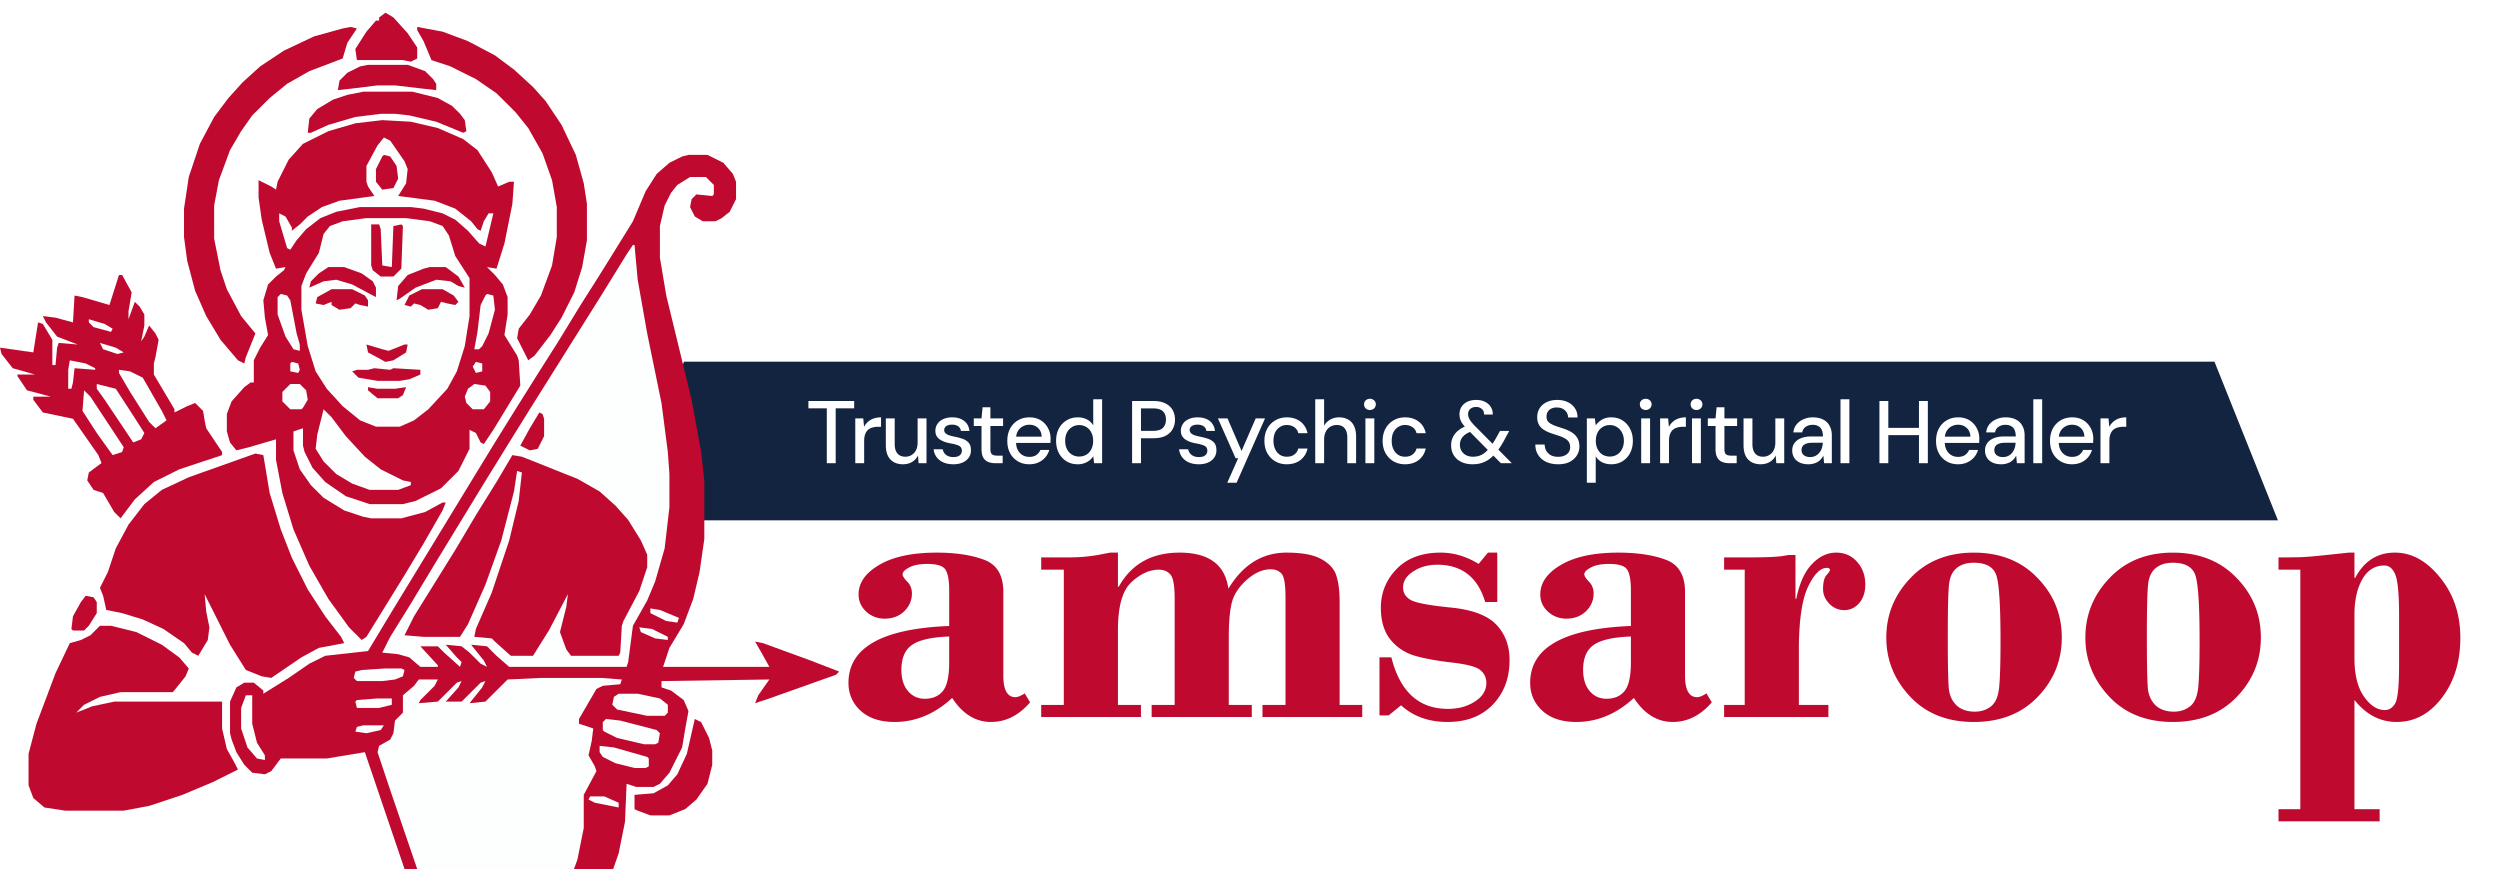 <svg xmlns="http://www.w3.org/2000/svg" width="394" height="137" fill="none"><rect width="100%" height="100%" fill="#808080" stroke="none"/><g clip-path="url(#a)"><path fill="#fff" d="M0 0h394v137H0z"/><path fill="#BF092F" d="M149.594 98.656v-5.625q0-2.28-.563-3.219-.562-.936-2.875-.937-1.843 0-2.875.563-1.03.53-1.031 1.093 0 .375.719 1.125.75.75.75 1.875 0 1.626-1.219 2.813-1.218 1.156-3.062 1.156-1.688 0-2.907-1.094-1.219-1.125-1.219-2.719 0-2.75 3.25-4.656 3.282-1.937 9.063-1.937 4.469 0 7.469 1.125 3.031 1.125 3.031 5.062v13.188q0 3.406 1.906 3.406.531 0 1.469-.594l.844 1.407q-2.656 3.093-6.156 3.093-3.657 0-6.126-3.781-4.094 3.781-9.093 3.781-3.375 0-5.313-1.75-1.937-1.78-1.937-4.406 0-8.344 15.875-8.969m0 5.719v-4.063q-4.22.157-5.875 1.344-1.657 1.156-1.657 3.906 0 2.126 1.032 3.344 1.031 1.22 2.656 1.219 1.844 0 2.844-1.219 1-1.218 1-4.531M176.188 87.094v5.375h.124q3-5.375 9.594-5.375 6.906 0 7.688 5.687 3.437-5.687 9.156-5.687 3.75 0 5.562 1.062 1.844 1.032 2.313 2.625.5 1.563.5 4.031v16.282h3.563V113h-15.719v-1.906h3.625V94.125q0-3.03-.625-3.719-.626-.687-1.719-.687-1.875 0-3.75 1.656-1.875 1.657-2.375 3.625-.47 1.938-.469 5.406v10.688h3.625V113H181.5v-1.906h3.625V94.313q0-3-.656-3.75-.656-.782-1.844-.782-2.187 0-4.313 1.969-2.124 1.97-2.124 7.5v11.844h3.624V113h-15.718v-1.906h3.562V89.781h-3.562v-1.937h4.406a26 26 0 0 0 4.5-.375l1.969-.375zM235.969 87.094v7.781h-1.907Q232.312 89 226.5 89q-2.187 0-3.781 1.063-1.594 1.03-1.594 2.53 0 1.282 1.219 1.97 1.25.687 6.312 1.187t7.156 2.688 2.094 5.593q0 4.281-2.656 7.031-2.625 2.72-7.125 2.719-4.437 0-7.313-2.625l-1.968 1.594h-1.438v-9.156h1.875q2.031 8.124 8.907 8.125 2.468 0 4.25-1.157 1.812-1.156 1.812-2.937 0-1.25-.969-2.031-.937-.782-4.531-1.188-3.562-.406-5.875-1.094-2.313-.718-3.781-2.562-1.469-1.875-1.469-4.969 0-3.562 2.5-6.125 2.5-2.562 6.906-2.562 3.126 0 6 1.781l1.469-1.781zM257.031 98.656v-5.625q0-2.28-.562-3.219-.563-.936-2.875-.937-1.844 0-2.875.563-1.031.53-1.031 1.093 0 .375.718 1.125.75.75.75 1.875 0 1.626-1.218 2.813-1.22 1.156-3.063 1.156-1.688 0-2.906-1.094-1.22-1.125-1.219-2.719 0-2.75 3.25-4.656 3.281-1.937 9.062-1.937 4.47 0 7.469 1.125 3.031 1.125 3.031 5.062v13.188q0 3.406 1.907 3.406.53 0 1.469-.594l.843 1.407q-2.656 3.093-6.156 3.093-3.656 0-6.125-3.781-4.093 3.781-9.094 3.781-3.375 0-5.312-1.75-1.938-1.78-1.938-4.406 0-8.344 15.875-8.969m0 5.719v-4.063q-4.219.157-5.875 1.344-1.656 1.156-1.656 3.906 0 2.126 1.031 3.344 1.031 1.22 2.657 1.219 1.844 0 2.843-1.219 1-1.218 1-4.531M282.969 87.469v6.906h.125q.75-3.687 2.468-5.469 1.719-1.812 3.813-1.812 2.03 0 3.313 1.469 1.281 1.437 1.281 3.562 0 1.813-.969 2.938-.969 1.093-2.344 1.093t-2.375-1.031q-.969-1.031-.969-2.281 0-1.563.532-2.188.562-.624.562-.812 0-.344-.5-.344-1.561 0-3 3.063-1.406 3.062-1.406 9.937v8.594h4.656V113h-16.437v-1.906h3.25V89.781h-3.25v-1.937h4.156q3.312 0 4.875-.188l1.125-.187zM311.062 113.781q-6.28 0-10.031-4-3.75-4-3.75-9.312 0-5.376 3.813-9.375 3.812-4 9.968-4 6.219 0 10.032 3.969 3.844 3.936 3.844 9.406 0 5.438-3.813 9.375-3.781 3.937-10.063 3.937m0-25.094q-1.656 0-2.656.813-1 .78-1.218 2.438-.219 1.625-.219 8.531 0 6.719.187 8.25.22 1.531 1.25 2.5 1.063.937 2.844.937 1.438 0 2.5-.812 1.094-.845 1.312-3 .219-2.188.219-7.375 0-8.094-.625-10.188-.624-2.094-3.594-2.094M342.438 113.781q-6.282 0-10.032-4t-3.75-9.312q0-5.376 3.813-9.375 3.811-4 9.969-4 6.218 0 10.031 3.969 3.843 3.936 3.843 9.406 0 5.438-3.812 9.375-3.782 3.937-10.062 3.937m0-25.094q-1.657 0-2.657.813-1 .78-1.219 2.438-.218 1.625-.218 8.531 0 6.719.187 8.25.22 1.531 1.25 2.5 1.063.937 2.844.937 1.438 0 2.5-.812 1.094-.845 1.313-3 .218-2.188.218-7.375 0-8.094-.625-10.188-.624-2.094-3.593-2.094M371.062 87.094v3.969h.126q2.093-3.97 6.25-3.97 3.968 0 7.124 3.938 3.188 3.906 3.188 9.5 0 5.625-2.906 9.438-2.907 3.812-7.125 3.812-3.906 0-6.657-3.469v17.219h3.969v1.907h-15.937v-1.907h3.437v-37.75h-3.437v-1.937h1.344q.561 0 2.093-.031a51 51 0 0 0 3.5-.282l4.125-.437zm0 9.781v6.844q0 3.938 1.5 6.062t3.282 2.125q1 0 1.625-1.031.624-1.062.625-6V97q0-5-.594-6.437t-1.719-1.438q-2.25 0-3.5 2.188-1.219 2.187-1.219 5.562"/><path fill="#132440" d="M107.789 57H349l10 25H99z"/><path fill="#fff" d="M130.304 73v-8.652h-2.898V63.2h7.21v1.148h-2.912V73zM134.792 73v-7.056h1.26l.126 1.33a2.5 2.5 0 0 1 .616-.798q.378-.336.882-.518a3.5 3.5 0 0 1 1.176-.182v1.484h-.504q-.434 0-.826.112a1.8 1.8 0 0 0-.7.35q-.294.252-.462.686t-.168 1.078V73zM142.308 73.168q-.827 0-1.442-.336a2.3 2.3 0 0 1-.938-1.008q-.322-.672-.322-1.694v-4.186h1.4v4.032q0 .994.434 1.498.433.504 1.246.504a1.84 1.84 0 0 0 1.68-1.036q.252-.504.252-1.232v-3.766h1.4V73h-1.246l-.098-1.204q-.323.644-.938 1.008-.617.364-1.428.364M150.245 73.168q-.897 0-1.568-.294a2.56 2.56 0 0 1-1.064-.826 2.56 2.56 0 0 1-.476-1.246h1.428q.07.337.266.616.21.28.56.448.363.168.854.168.462 0 .756-.126a1 1 0 0 0 .448-.364 1 1 0 0 0 .14-.504q0-.391-.196-.588-.183-.21-.56-.322a6 6 0 0 0-.882-.224 8 8 0 0 1-.952-.224 4 4 0 0 1-.812-.378 1.8 1.8 0 0 1-.56-.56q-.21-.35-.21-.854 0-.601.322-1.078.321-.49.91-.756.601-.28 1.414-.28 1.176 0 1.89.56t.84 1.582h-1.358q-.057-.476-.42-.728-.364-.266-.966-.266-.603 0-.924.238a.75.75 0 0 0-.322.63q0 .252.182.448.181.196.532.336.363.126.882.238.741.14 1.33.35.588.21.938.616.35.405.35 1.162.013.658-.336 1.162-.336.504-.966.784-.617.28-1.47.28M156.87 73q-.673 0-1.162-.21a1.53 1.53 0 0 1-.756-.7q-.267-.49-.266-1.33v-3.626h-1.218v-1.19h1.218l.168-1.764h1.232v1.764h2.002v1.19h-2.002v3.64q0 .602.252.826.252.21.868.21h.812V73zM162.212 73.168q-1.008 0-1.792-.462a3.3 3.3 0 0 1-1.232-1.288q-.434-.825-.434-1.918 0-1.12.434-1.946.449-.84 1.232-1.302.785-.476 1.82-.476 1.037 0 1.778.462a3.16 3.16 0 0 1 1.148 1.232 3.5 3.5 0 0 1 .406 1.68q0 .14-.014.308 0 .155-.014.35h-5.768v-.994h4.396q-.042-.882-.588-1.372-.546-.504-1.358-.504a2.1 2.1 0 0 0-1.05.266q-.476.252-.77.756-.28.49-.28 1.246v.392q0 .784.28 1.33.294.532.77.812.477.266 1.036.266.672 0 1.106-.294a1.75 1.75 0 0 0 .644-.798h1.4q-.181.645-.616 1.162a3.1 3.1 0 0 1-1.078.798q-.63.294-1.456.294M169.844 73.168q-1.008 0-1.778-.476a3.4 3.4 0 0 1-1.204-1.316q-.42-.84-.42-1.904 0-1.078.42-1.904a3.3 3.3 0 0 1 1.204-1.302q.783-.49 1.792-.49.826 0 1.456.336.63.322.98.924V62.92h1.4V73h-1.26l-.14-1.092a3 3 0 0 1-.546.616q-.336.28-.812.462a3 3 0 0 1-1.092.182m.224-1.218q.657 0 1.162-.308t.77-.868q.28-.56.28-1.302t-.28-1.288a2 2 0 0 0-.77-.868 2.1 2.1 0 0 0-1.162-.322q-.63 0-1.134.322a2.1 2.1 0 0 0-.784.868q-.28.546-.28 1.288 0 .743.28 1.302a2.08 2.08 0 0 0 1.918 1.176M178.42 73v-9.8h3.346q1.176 0 1.932.392t1.12 1.05.364 1.498q0 .798-.364 1.47-.35.658-1.106 1.064-.756.392-1.946.392h-1.946V73zm1.4-5.096h1.89q1.106 0 1.568-.476.476-.49.476-1.288 0-.854-.476-1.316-.462-.462-1.568-.462h-1.89zM188.932 73.168q-.897 0-1.568-.294a2.56 2.56 0 0 1-1.064-.826 2.56 2.56 0 0 1-.476-1.246h1.428q.07.337.266.616.21.28.56.448.363.168.854.168.462 0 .756-.126a1 1 0 0 0 .448-.364 1 1 0 0 0 .14-.504q0-.391-.196-.588-.183-.21-.56-.322a6 6 0 0 0-.882-.224 8 8 0 0 1-.952-.224 4 4 0 0 1-.812-.378 1.8 1.8 0 0 1-.56-.56q-.21-.35-.21-.854 0-.601.322-1.078.322-.49.91-.756.601-.28 1.414-.28 1.176 0 1.89.56t.84 1.582h-1.358q-.057-.476-.42-.728-.364-.266-.966-.266-.603 0-.924.238a.75.75 0 0 0-.322.63q0 .252.182.448.181.196.532.336.363.126.882.238.741.14 1.33.35.588.21.938.616.35.405.35 1.162.013.658-.336 1.162-.336.504-.966.784-.617.28-1.47.28M193.416 76.08l1.722-3.864h-.406l-2.786-6.272h1.512l2.212 5.124 2.226-5.124h1.47l-4.48 10.136zM202.801 73.168q-1.022 0-1.82-.462a3.45 3.45 0 0 1-1.26-1.302q-.448-.825-.448-1.918 0-1.105.448-1.932.462-.84 1.26-1.302.798-.476 1.82-.476 1.289 0 2.156.672.869.672 1.106 1.82h-1.456a1.5 1.5 0 0 0-.644-.952q-.489-.336-1.176-.336-.56 0-1.036.294a2.05 2.05 0 0 0-.77.84q-.28.546-.28 1.358 0 .601.168 1.078.168.462.448.784.294.322.672.49.378.154.798.154.463 0 .826-.14a1.6 1.6 0 0 0 .63-.448q.267-.294.364-.7h1.456a3.03 3.03 0 0 1-1.106 1.806q-.867.672-2.156.672M207.281 73V62.92h1.4v4.172q.351-.616.966-.966.63-.35 1.386-.35.84 0 1.442.35.603.336.924 1.022.322.672.322 1.694V73h-1.386v-4.018q0-.98-.42-1.484-.42-.518-1.246-.518-.56 0-1.008.266a1.9 1.9 0 0 0-.714.784q-.266.504-.266 1.232V73zM215.19 73v-7.056h1.4V73zm.714-8.386a.94.94 0 0 1-.672-.252.87.87 0 0 1-.252-.644.8.8 0 0 1 .252-.616.94.94 0 0 1 .672-.252.92.92 0 0 1 .658.252.79.79 0 0 1 .266.616.85.85 0 0 1-.266.644.92.92 0 0 1-.658.252M221.434 73.168q-1.022 0-1.82-.462a3.45 3.45 0 0 1-1.26-1.302q-.448-.825-.448-1.918 0-1.105.448-1.932.462-.84 1.26-1.302.798-.476 1.82-.476 1.288 0 2.156.672t1.106 1.82h-1.456a1.5 1.5 0 0 0-.644-.952q-.49-.336-1.176-.336-.56 0-1.036.294a2.05 2.05 0 0 0-.77.84q-.28.546-.28 1.358 0 .601.168 1.078.168.462.448.784.294.322.672.49.378.154.798.154.462 0 .826-.14a1.6 1.6 0 0 0 .63-.448q.266-.294.364-.7h1.456q-.238 1.12-1.106 1.806-.868.672-2.156.672M236.538 73l-5.32-5.39q-.658-.644-.938-1.176a2.54 2.54 0 0 1-.266-1.148q0-.644.308-1.148.322-.518.91-.812.602-.294 1.428-.294t1.4.308q.588.294.896.812.322.517.308 1.176h-1.372q0-.588-.364-.882a1.3 1.3 0 0 0-.868-.308q-.602 0-.952.322-.336.308-.336.812 0 .406.238.826.238.405.714.91L238.26 73zm-4.452.168q-1.008 0-1.778-.364a2.84 2.84 0 0 1-1.19-1.05q-.42-.686-.42-1.582 0-.714.294-1.302a3 3 0 0 1 .868-1.05q.574-.462 1.414-.742l.532-.182.686.896-.574.196q-.937.323-1.386.854a1.9 1.9 0 0 0-.448 1.26q0 .533.252.966.266.434.728.672t1.078.238q.798 0 1.428-.336.63-.35 1.246-1.134.28-.364.574-.826t.616-1.05l.392-.714h1.456l-.588 1.078q-.364.714-.742 1.302-.364.574-.742 1.022-.798.98-1.694 1.414-.882.434-2.002.434M245.567 73.168q-1.078 0-1.89-.378a3 3 0 0 1-1.26-1.092q-.448-.7-.448-1.638h1.47q.013.532.252.98.252.435.714.7.475.252 1.162.252.588 0 1.008-.196a1.5 1.5 0 0 0 .658-.532q.224-.35.224-.798 0-.518-.238-.854a1.8 1.8 0 0 0-.644-.546 4.8 4.8 0 0 0-.924-.392q-.519-.168-1.092-.364-1.163-.378-1.736-.98-.56-.602-.56-1.568 0-.826.392-1.428.392-.615 1.092-.952.714-.35 1.68-.35.952 0 1.666.35t1.12.966q.406.615.406 1.442h-1.484q0-.379-.196-.742a1.5 1.5 0 0 0-.588-.588q-.393-.238-.966-.238a1.9 1.9 0 0 0-.854.154 1.32 1.32 0 0 0-.588.49q-.21.322-.21.77t.182.728q.195.266.56.462.363.195.84.364.49.155 1.078.35.727.239 1.288.588.573.336.896.882.336.532.336 1.372 0 .728-.378 1.358-.379.63-1.12 1.036-.742.392-1.848.392M250.087 76.08V65.944h1.26l.14 1.092q.225-.322.56-.602.336-.294.798-.476a3.1 3.1 0 0 1 1.106-.182q1.008 0 1.764.49.77.49 1.19 1.33.435.825.434 1.89 0 1.064-.434 1.904a3.3 3.3 0 0 1-1.204 1.302q-.756.476-1.764.476-.826 0-1.456-.322a2.57 2.57 0 0 1-.994-.924v4.158zm3.626-4.13a2.08 2.08 0 0 0 1.918-1.176q.294-.56.294-1.302t-.294-1.288a2.1 2.1 0 0 0-.784-.868 2 2 0 0 0-1.134-.322q-.657 0-1.162.322a2.1 2.1 0 0 0-.77.868q-.28.546-.28 1.288 0 .743.28 1.302.28.56.77.868.505.308 1.162.308M258.652 73v-7.056h1.4V73zm.714-8.386a.94.94 0 0 1-.672-.252.87.87 0 0 1-.252-.644.8.8 0 0 1 .252-.616.94.94 0 0 1 .672-.252q.393 0 .658.252a.79.79 0 0 1 .266.616.85.85 0 0 1-.266.644.92.92 0 0 1-.658.252M261.634 73v-7.056h1.26l.126 1.33a2.5 2.5 0 0 1 .616-.798q.378-.336.882-.518a3.5 3.5 0 0 1 1.176-.182v1.484h-.504q-.433 0-.826.112a1.8 1.8 0 0 0-.7.35q-.294.252-.462.686t-.168 1.078V73zM266.658 73v-7.056h1.4V73zm.714-8.386a.94.94 0 0 1-.672-.252.87.87 0 0 1-.252-.644.8.8 0 0 1 .252-.616.94.94 0 0 1 .672-.252.92.92 0 0 1 .658.252.79.79 0 0 1 .266.616.85.85 0 0 1-.266.644.92.92 0 0 1-.658.252M272.552 73q-.672 0-1.162-.21a1.53 1.53 0 0 1-.756-.7q-.266-.49-.266-1.33v-3.626h-1.218v-1.19h1.218l.168-1.764h1.232v1.764h2.002v1.19h-2.002v3.64q0 .602.252.826.252.21.868.21h.812V73zM277.484 73.168q-.827 0-1.442-.336a2.3 2.3 0 0 1-.938-1.008q-.322-.672-.322-1.694v-4.186h1.4v4.032q0 .994.434 1.498.433.504 1.246.504a1.84 1.84 0 0 0 1.68-1.036q.252-.504.252-1.232v-3.766h1.4V73h-1.246l-.098-1.204q-.323.644-.938 1.008-.617.364-1.428.364M285.029 73.168q-.869 0-1.442-.294-.575-.294-.854-.784a2.2 2.2 0 0 1-.28-1.078q0-.7.364-1.19.364-.504 1.036-.77.671-.266 1.61-.266h1.834q0-.615-.182-1.022a1.24 1.24 0 0 0-.546-.602q-.35-.21-.896-.21-.63 0-1.078.308-.449.294-.56.882h-1.4q.084-.743.504-1.26a2.8 2.8 0 0 1 1.106-.812 3.5 3.5 0 0 1 1.428-.294q.993 0 1.666.35t1.008.994q.35.63.35 1.512V73h-1.218l-.112-1.19a3.4 3.4 0 0 1-.364.532q-.21.252-.504.434a2.2 2.2 0 0 1-.658.28 2.8 2.8 0 0 1-.812.112m.266-1.134q.447 0 .812-.182.363-.182.616-.49.266-.323.392-.714a2.8 2.8 0 0 0 .154-.826v-.042h-1.666q-.603 0-.98.154-.364.14-.532.392a1.03 1.03 0 0 0-.168.588q0 .35.154.602.168.239.476.378.307.14.742.14M290.064 73V62.92h1.4V73zM302.428 73v-9.8h1.4V73zm-6.23 0v-9.8h1.4V73zm1.162-4.424v-1.148h5.376v1.148zM308.579 73.168q-1.008 0-1.792-.462a3.3 3.3 0 0 1-1.232-1.288q-.434-.825-.434-1.918 0-1.12.434-1.946.449-.84 1.232-1.302.785-.476 1.82-.476 1.037 0 1.778.462a3.16 3.16 0 0 1 1.148 1.232 3.5 3.5 0 0 1 .406 1.68q0 .14-.014.308 0 .155-.014.35h-5.768v-.994h4.396q-.042-.882-.588-1.372-.545-.504-1.358-.504a2.1 2.1 0 0 0-1.05.266q-.476.252-.77.756-.28.49-.28 1.246v.392q0 .784.28 1.33.294.532.77.812.477.266 1.036.266.672 0 1.106-.294a1.75 1.75 0 0 0 .644-.798h1.4q-.181.645-.616 1.162a3.1 3.1 0 0 1-1.078.798q-.63.294-1.456.294M315.413 73.168q-.868 0-1.442-.294t-.854-.784a2.2 2.2 0 0 1-.28-1.078q0-.7.364-1.19.364-.504 1.036-.77t1.61-.266h1.834q0-.615-.182-1.022a1.23 1.23 0 0 0-.546-.602q-.35-.21-.896-.21-.63 0-1.078.308-.448.294-.56.882h-1.4q.084-.743.504-1.26a2.8 2.8 0 0 1 1.106-.812 3.5 3.5 0 0 1 1.428-.294q.994 0 1.666.35t1.008.994q.35.63.35 1.512V73h-1.218l-.112-1.19a3.4 3.4 0 0 1-.364.532q-.21.252-.504.434a2.2 2.2 0 0 1-.658.28 2.8 2.8 0 0 1-.812.112m.266-1.134q.448 0 .812-.182t.616-.49q.266-.323.392-.714.14-.405.154-.826v-.042h-1.666q-.602 0-.98.154-.364.14-.532.392a1.03 1.03 0 0 0-.168.588q0 .35.154.602.168.239.476.378.308.14.742.14M320.448 73V62.92h1.4V73zM326.542 73.168q-1.008 0-1.792-.462a3.27 3.27 0 0 1-1.232-1.288q-.434-.825-.434-1.918 0-1.12.434-1.946a3.25 3.25 0 0 1 1.232-1.302q.784-.476 1.82-.476t1.778.462 1.148 1.232a3.5 3.5 0 0 1 .406 1.68q0 .14-.014.308 0 .155-.014.35h-5.768v-.994h4.396q-.042-.882-.588-1.372-.546-.504-1.358-.504-.575 0-1.05.266-.476.252-.77.756-.28.49-.28 1.246v.392q0 .784.28 1.33.294.532.77.812.476.266 1.036.266.672 0 1.106-.294t.644-.798h1.4q-.182.645-.616 1.162a3.1 3.1 0 0 1-1.078.798q-.63.294-1.456.294M331.038 73v-7.056h1.26l.126 1.33q.237-.475.616-.798.378-.336.882-.518a3.5 3.5 0 0 1 1.176-.182v1.484h-.504q-.435 0-.826.112a1.8 1.8 0 0 0-.7.35q-.294.252-.462.686t-.168 1.078V73z"/><path fill="#BF092F" d="M108.5 24.412h3l2.5 1.245 1.5 1.743.5 1.245v2.74l-1 1.992-1.25.996-1 .498h-2l-1.25-.747-.75-1.494.25-1.245.75-.747 2.5.249.25-.25v-1.493l-1.25-1.246h-2.5l-2 1.246-1 1.245-1 1.992-.75 3.237v4.98l1 5.977 4 16.436 1.5 8.217.5 4.483v9.214l-.75 5.23-1 4.233-1.5 3.984-2.25 3.735-1 2.989h16.75l-1.25-2.242-1-1.743 1.25.249 7.5 2.74 4.5 1.743-.5.498-10.5 3.735-2.25.747.5-1.245 1.75-2.49-17 .249v.996l1.5.498 2 1.494.75 1.743-.5 2.74-.5 2.988-2 3.984-1.5 1.743-1 .498h-2.75l-1.5-.498-.25 5.977-1 4.98-2 5.728-2.75 5.479-3.25 5.229-3 3.984-2.5 3.238-6 7.968-2.25 3.736-1.5 3.237-.5 2.241v2.491l.75 1.992 1.25.996h1.5l.5-.249-.25-.996-1.25-.996v-1.744l1-.996 1.75-.249 2 .996 1 1.993-.25 2.241-1 1.743-1.25.996-2 .747-2.75-.249-2.25-1.494-1.5-1.992-.75-2.241-.25-1.246v-2.49l1-4.233 2-3.985.25-1.743-4.75-13.696-5.25-15.439-5.5-16.187-.25-.747-6 .996h-7.25l-1.5 1.992-1 .498-2-.249-1.25-1.245-1.25-1.992-.75-1.992-.25-.996v-4.981l1-2.241 1.25-.747H40l1.5 1.245v.498l4-2.49 3.25-2.241 2.5-1.245 6.75-.748 3.75-6.225L74.5 75.462l3.5-5.728 3.25-5.23L85 58.529l3-4.731 3.5-5.728 3-4.731 3.25-5.23 2-3.237 2-4.731 1.75-2.74 2-1.743 2-.996z"/><path fill="#BF092F" d="m60.25 18.934 4.5.249 4.25.996 4 1.743 2.25 1.743 2.25 3.486 1 2.242 1.75-.748H81l-.25 3.487-1.25 6.225-1.25 3.985-1.5-.25L78 43.339l1.25 1.494.75 1.992v2.74l-.5 3.237 2 3.237.25.747.25 3.985-4.25 6.972-1.5 2.241-.5-.249L75 68.24l-1-.498v2.989l-1.75 3.486-2.75 2.74-4 1.991-2 .498h-5.25l-3.75-1.245-3.25-2.241-2-2.241-1.25-2.49-.25-.997v-2.739l-1.5.498v2.989l1 2.988 1.75 2.49 2 1.992 3.25 1.992 3 .997 1.25.249h4.75L67 80.69l2.75-1.494h.5l-.5 1.245-3 5.23-3 4.98-6 9.712-.75.498-2-1.992-3.25-4.482-3-5.23-2.5-5.727-1.75-5.728-1-5.23v-3.237l-4.25 1.245-2 .499-1-1.246-.5-1.743v-2.739l.75-1.992 2-2.241 1-.747h.5v-3.487l1-1.992 1.25-1.992-.5-2.74-.25-2.739.75-2.49 1.25-1.245 1.25-.996.25-.498-1.5.249-1-2.49-1.25-5.23-.5-3.486v-2.74l2 .997.75.498.25-1.245 1.75-3.487 2.25-2.49 4-1.992L56 19.432z"/><path fill="#FDFEFE" d="M99.75 38.606h.25l.5 5.479 1.5 8.467 2.25 10.957 1 7.72.25 3.486v5.23l-.75 6.474-1.5 5.23-1.25 2.988-2.25 3.984-.75 5.728-.25.747h-18.5l-2-1.743-1.5-1.495-2.5-.249 2 2.491.5.996-1-.498-1.75-1.744-1.25-.996-2.5-.249 1.75 1.993.75.747-.25.747-2.5-2.242-1-.996h-2.75l2.75 2.989v.249h-2.75l-1.75-1.494-1.75-.498-2.5-.25 1.25-2.49 3.25-5.23 3.75-6.225 7.75-12.7 4-6.475 3.25-5.23 11.25-17.929 4-6.474zM85.25 106.839h9.5l3.25.249-.25.747-2.75.249-1 .498-2.75 4.731v.748l2.25.747-.25 1.992-.5 2.241 1 1.743.25.747-2 3.736v5.229l-1 4.981-2 5.478-2 4.233-2.5 4.234-4.5 6.724-3.75 5.478-1 1.494h-.5L71 152.41l-5.5-16.186-4-11.704-2-5.977.25-.996 1.75-.996.5-.996.25-1.993 1.25-1.245v-2.739l1.75-1.494.75-.996h3l-.5.996-2.25 2.241-.25.498 3-.249 3-2.988.75-.249-.5.996-2 2.241h2.5l3-2.988.75-.249-.5.996-2 2.49 2.5-.249 3.5-3.486z"/><path fill="#BF092F" d="m40.25 71.478 1.25.249 1 5.976 1.75 5.728L46 87.913l2.5 4.98 2.75 4.234 2.5 3.237.5.996-4 .747-2.75 1.495-4.75 3.237-1.5-.249-2.5-.996-2.5-3.985-4-7.968.25 2.739.5 2.49-.25 1.992-1.5 2.491-1-.499L29 101.36l-3.25-2.24-3.25-1.495-3.25-.996-2.5-.498-.5-2.241-.5-1.246 1.25-2.49 1.25-3.735 2-3.735 2.5-3.238 2.75-2.24 4.25-1.993zM80.75 71.727l1.5.249L91 75.462l3.5 1.992 2.5 2.241 2 2.242 2 3.237 1 2.241v1.992l-1.25 3.736-2.5 4.731-.25.747-.25 4.233-.25.499H90l-.75-.997-1-2.739 1-3.984.25-1.992-3 5.727-2.5 3.985h-3.5l-2.5-2.242-.5-.498-2.75-.249.25-1.245 2.5-5.727 2.75-8.218 1.5-6.226.5-4.482-.75-.25-.5 3.238-2 7.72-2.5 6.972-2.75 6.226-1.25 1.992h-5.75l-3-.249 1.5-2.988 6.5-10.459L75 81.189l3.25-5.229z"/><path fill="#FDFEFE" d="M57.75 34.373H64l3.75.498 2 .747 1 1.494 1 3.238L74 43.836v5.977l-.75 4.73L72 58.529l-1.5 2.74-3 3.237-2.25 1.743-2.25.996h-3.75l-2.5-.996L54 64.007l-2.5-2.74-1.75-2.739-1.25-3.984-1-5.728v-3.735l.75-1.992 2-3.237.75-2.989 1-1.245 2-.747z"/><path fill="#BF092F" d="M15.75 98.621h1.75l4 .996 4 1.992 2.75 1.993 1.5 1.743-.5 1.245-2 2.49H19l-3.25.747-2.5 1.245-1.25 1.245 2.5-.996 3.5-.747h17v4.234l.75 3.237 1.25 2.241.5.996-4 1.992-4.75 1.993-5.25 1.743-4 .747h-9.25L7 127.259l-1.75-1.494-.75-1.993v-4.98l1.25-4.731 3-7.969L11 101.36l1.75-.498 1.5-.747 1.25-1.245zM18.75 43.338h.5l1.5 2.74-.5 2.987v1.245l1-2.739.75.747.75 1.245v1.744l-.5 2.49.5-.747.75-1.743 1 1.245.5.996-.5 2.74-.25.995v1.743l3.25 5.479v.498l2-.996 1.25-.498L32 64.754l.25 1.494.25 1.245L35 71.23v.498l-6.75 2.24-4 1.993-3 2.74L19 81.686l-1-.996-1.75-2.988-1.5-.498-1-1.494.25-1.245 2-1.494-.5-1.245-4-5.728-4.75-.996-1.5-1.992v-.498H8l-3.75-.996-1.5-2.242v-.249H5.5L2 58.03.25 55.79 0 54.792l5.25.747.75-4.731.75.249 1.5 2.49v3.984h.5L9 54.793l.25-.747 3 .249L9 53.05l-1.75-2.241-.5-.996 2 .248 2.75.748.25-4.234 1.25.25 4.25 1.244zM55.25 4.241l1 .25-1.5 2.24-.75 2.49-5.25 1.993-3.5 1.992-2.75 2.241-2.75 2.74-1.75 2.49-1.75 2.988-1.75 4.732-.75 3.984v5.23l1 4.98 1 2.988L38 49.812l2.25 2.74-1.5 3.735-.25.996-1-.498-2.75-3.237-2.25-3.736-1.75-3.984-1.25-4.731-.5-3.736V32.88l.75-4.98 1.75-5.23 2.25-4.233L36 15.447l2.25-2.49 2.75-2.49 3.75-2.49 4.75-2.242L54 4.49zM65.75 4.241l4 .747 4 1.494L78 8.724l3 2.24 3 2.74 2 2.241 2.5 3.736 2.25 4.731L92 28.895l.5 3.237v5.727l-.75 4.234-1.25 3.984-2 3.985-1.75 2.739-2.5 3.237-1 .747L81.5 53.3l.25-1.494 1.75-2.242 1.75-2.988L87 41.844l.75-4.483V32.63L87 28.396l-1.5-4.233-2.25-3.984-2-2.49-3-2.989L75 12.46l-4-1.992-3-.996-1.25-2.989-1-1.743z"/><path fill="#FDFEFE" d="m60.5 21.673 1 .498 2.25 3.237.5 1.245-.25 2.242-1.25 1.992 5.75.747 3.25 1.245 2.5 1.992 1 1.245.5.25.5-1.495.75-1.245h.75l-1 4.233-.25.996-1-.498-1.75-1.992-2-1.743-2-.996-3-.747-2-.25h-8l-3.75.748-2.5.996-2.25 1.743-1.5 1.743-1 1.494-.5-.248L44 34.87v-1.245l1 .498 1 1.743v.498l1.25-.996 1.25-1.245 2.25-1.494 2.75-.996 5.5-.747-1-1.494-.25-.748v-2.49l1.75-3.237z"/><path fill="#BF092F" d="M57.25 14.451H65l4 .996 2.25 1.245 1.25 1.245.75.997.25 1.743-.5.249-4.25-1.743-4.25-.997-2.25-.248H60l-4 .498-4.25 1.245L49 20.926h-.5l.25-2.241L50 17.19l2.5-1.494 2.25-.747zM109.5 113.313l1 .499 1.25 2.49.5 1.992v2.241l-.75 2.988-1.75 2.491-1.75 1.494-2.5.996h-3l-2-.747-.5-.249v-2.241l3-.249 2.25-1.246 1.5-1.743 1.5-3.237z"/><path fill="#FDFEFE" d="m51 64.505 1.25 1.245 2.25 2.988 3 3.238 2.5 1.992 3.5 1.743 1.25.249v.498l-2 .747h-4.5l-2.75-.996-2.5-1.494-2-1.992-1.25-1.992.25-2.242z"/><path fill="#BF092F" d="m60.75 2 1.25.747 2.25 2.49 1.5 2.242v1.743l-1 .498-1.25-.25h-7.25L56 7.729l1.75-2.74 1.5-1.743h.5v-.498zM58 10.218h6.25l2.75.996 1.25 1.245.5.747v.996l-2.25-.249-4.25-.498H59.5l-4 .498-2.25.25.25-1.495 1.25-1.245 2-.996z"/><path fill="#FDFEFE" d="m18.75 58.28 1.75.248 2 .996 3 5.23.75 1.494-1.75 1.245-1-.996-3-4.731-1.75-2.989z"/><path fill="#BF092F" d="M58.5 35.37h1.25l.25.746.25 5.728 1.5.249.25-6.475 1.25-.249.25.25-.25 6.723L62 43.587h-2l-1.25-.996-.25-.747z"/><path fill="#FDFEFE" d="M97.5 109.329h3l3.5.747 1.25.996v1.245l-.5.498H102l-4.75-.996-.75-.747.25-1.245zM95.5 113.313l2.25.249 5.75 1.495.5.498-.25 1.494-.5.249h-1.75l-4.25-.996-2-.996-.25-.249v-1.245zM15.25 60.52l3 .748L21 65.5l1.75 2.74-.5.995-1.25.498-4.5-6.723-1.25-1.743zM13.25 61.517l1 .996 5.25 7.968-.25.748-1.5.498-2.5-3.487L13 64.754z"/><path fill="#BF092F" d="M67.75 42.093h2.5l2 1.494 1 1.743-1-.249-1.25-.747-2.25-.249-3.25 1.245-2.5 1.743-.5.25.25-2.242 1.5-1.743 2.5-.996zM51.75 42.093h2.5l2.75.996 1.75 1.245.5.996v1.494l-3.75-1.992-2.5-.747-2 .249-2.25.996.25-.996 1.25-1.245z"/><path fill="#BF092F" d="M52.25 45.58h3.25l2 .995.5.747v.996l-1.25-.249-.75-.249-.75.747-1.75.25-1.25-.748v-.498L51 48.07l-1.25-.249.25-.996zM66.5 45.58h3.25l1.75.995.75.996-.5.498-1.25-.249-1-.249-.5.996-1.5.25-1.25-.748-1-.249-.5.498-1-.249.75-1.494z"/><path fill="#FDFEFE" d="m44.25 46.326 1 .25.5.746 1 5.23.5 1.743v.996l-1-.249L45 53.05l-1.25-3.486v-2.74zM94.5 117.547l2.25.249 5.25 1.494.25.249v1.245l-.5.249H100l-3-.747-2-.996-.5-.747zM38.75 109.578h1v4.483l.75 2.988 1.25 1.992v.747l-1.25-.249-1.5-1.743-1-2.988v-3.238z"/><path fill="#BF092F" d="m59 58.03 2.5.25.5-.25 4.25.25v.746l-1.75.747-1.5.25h-3.5l-3-.499-1-.996.75-.249H58zM13.5 93.89l1.25.249.5.747v1.743L14 98.62l-.75.747H11.5l-.25-.249.25-1.992 1.25-2.241z"/><path fill="#FDFEFE" d="m76.75 46.326 1 .25.25 2.24-1 3.736-1 1.992-.5.498h-.75l.5-2.74.5-4.233.75-1.494z"/><path fill="#BF092F" d="m60.5 24.412 1 .25 1 1.493.25 1.992-.75 1.495-1.75.249-1-1.245v-1.993l1-1.992z"/><path fill="#FDFEFE" d="M45.75 60.52h1.5l1 .997.25 1.494-.75 1.245-.25.249h-1.75L44.5 63.26v-1.494zM60.75 105.345h2.5l.5.249-.25.996-1.25.498-2 .249h-4l-.5-.498.25-.996 1-.249zM74.75 60.52l1.75.25.75.996v1.494l-1 1.245H74.5l-1-.996-.25-.996.5-1.245z"/><path fill="#BF092F" d="m85 65.003.5.249.25.747v2.74l-1 1.992-1.25.249-1.5-.748 1.5-2.739zM57.75 54.295l2.5.747 1 .249 2.5-.996h.5L64 55.54l-2 1.245-1.25.25L58 55.54z"/><path fill="#FDFEFE" d="M59.5 110.076h2.25v.996l-2 .498h-3.5l-.25-.996.25-.249z"/><path fill="#BF092F" d="m58 61.019 1.5.249h2.75l1.75-.25-.5 1.246-.75.498H59.5L58 61.517z"/><path fill="#FDFEFE" d="m11 56.785 2.5.498 1.5.747v.25l-3.25-.25-.25 2.242-.25.996h-.5v-2.989zM102.5 95.882l1.5.249 3 1.245-.25.747-1.75-.249-2.5-1.245zM93 125.516h2.25l2.25.996v.747l-3.75-.747-1-.498zM100.75 98.87l2 .25 2.5 1.244v.498l-2-.249-2.25-.996zM57.25 114.31h3.25l-.5.747-2.25.498-1.75-.249.25-.747zM14 50.31l2.5.748 1.25.747-.25.498-2.75-.747-.75-.747zM15.75 54.046l2.5.747 1.25.747-1 .25-2.25-.748zM46 57.034l1 .25.25.995-.25.498-1.25-.249v-1.245zM75 57.034l1 .25v1.244l-1 .25-.5-.997z"/></g><defs><clipPath id="a"><path fill="#fff" d="M0 0h394v137H0z"/></clipPath></defs></svg>